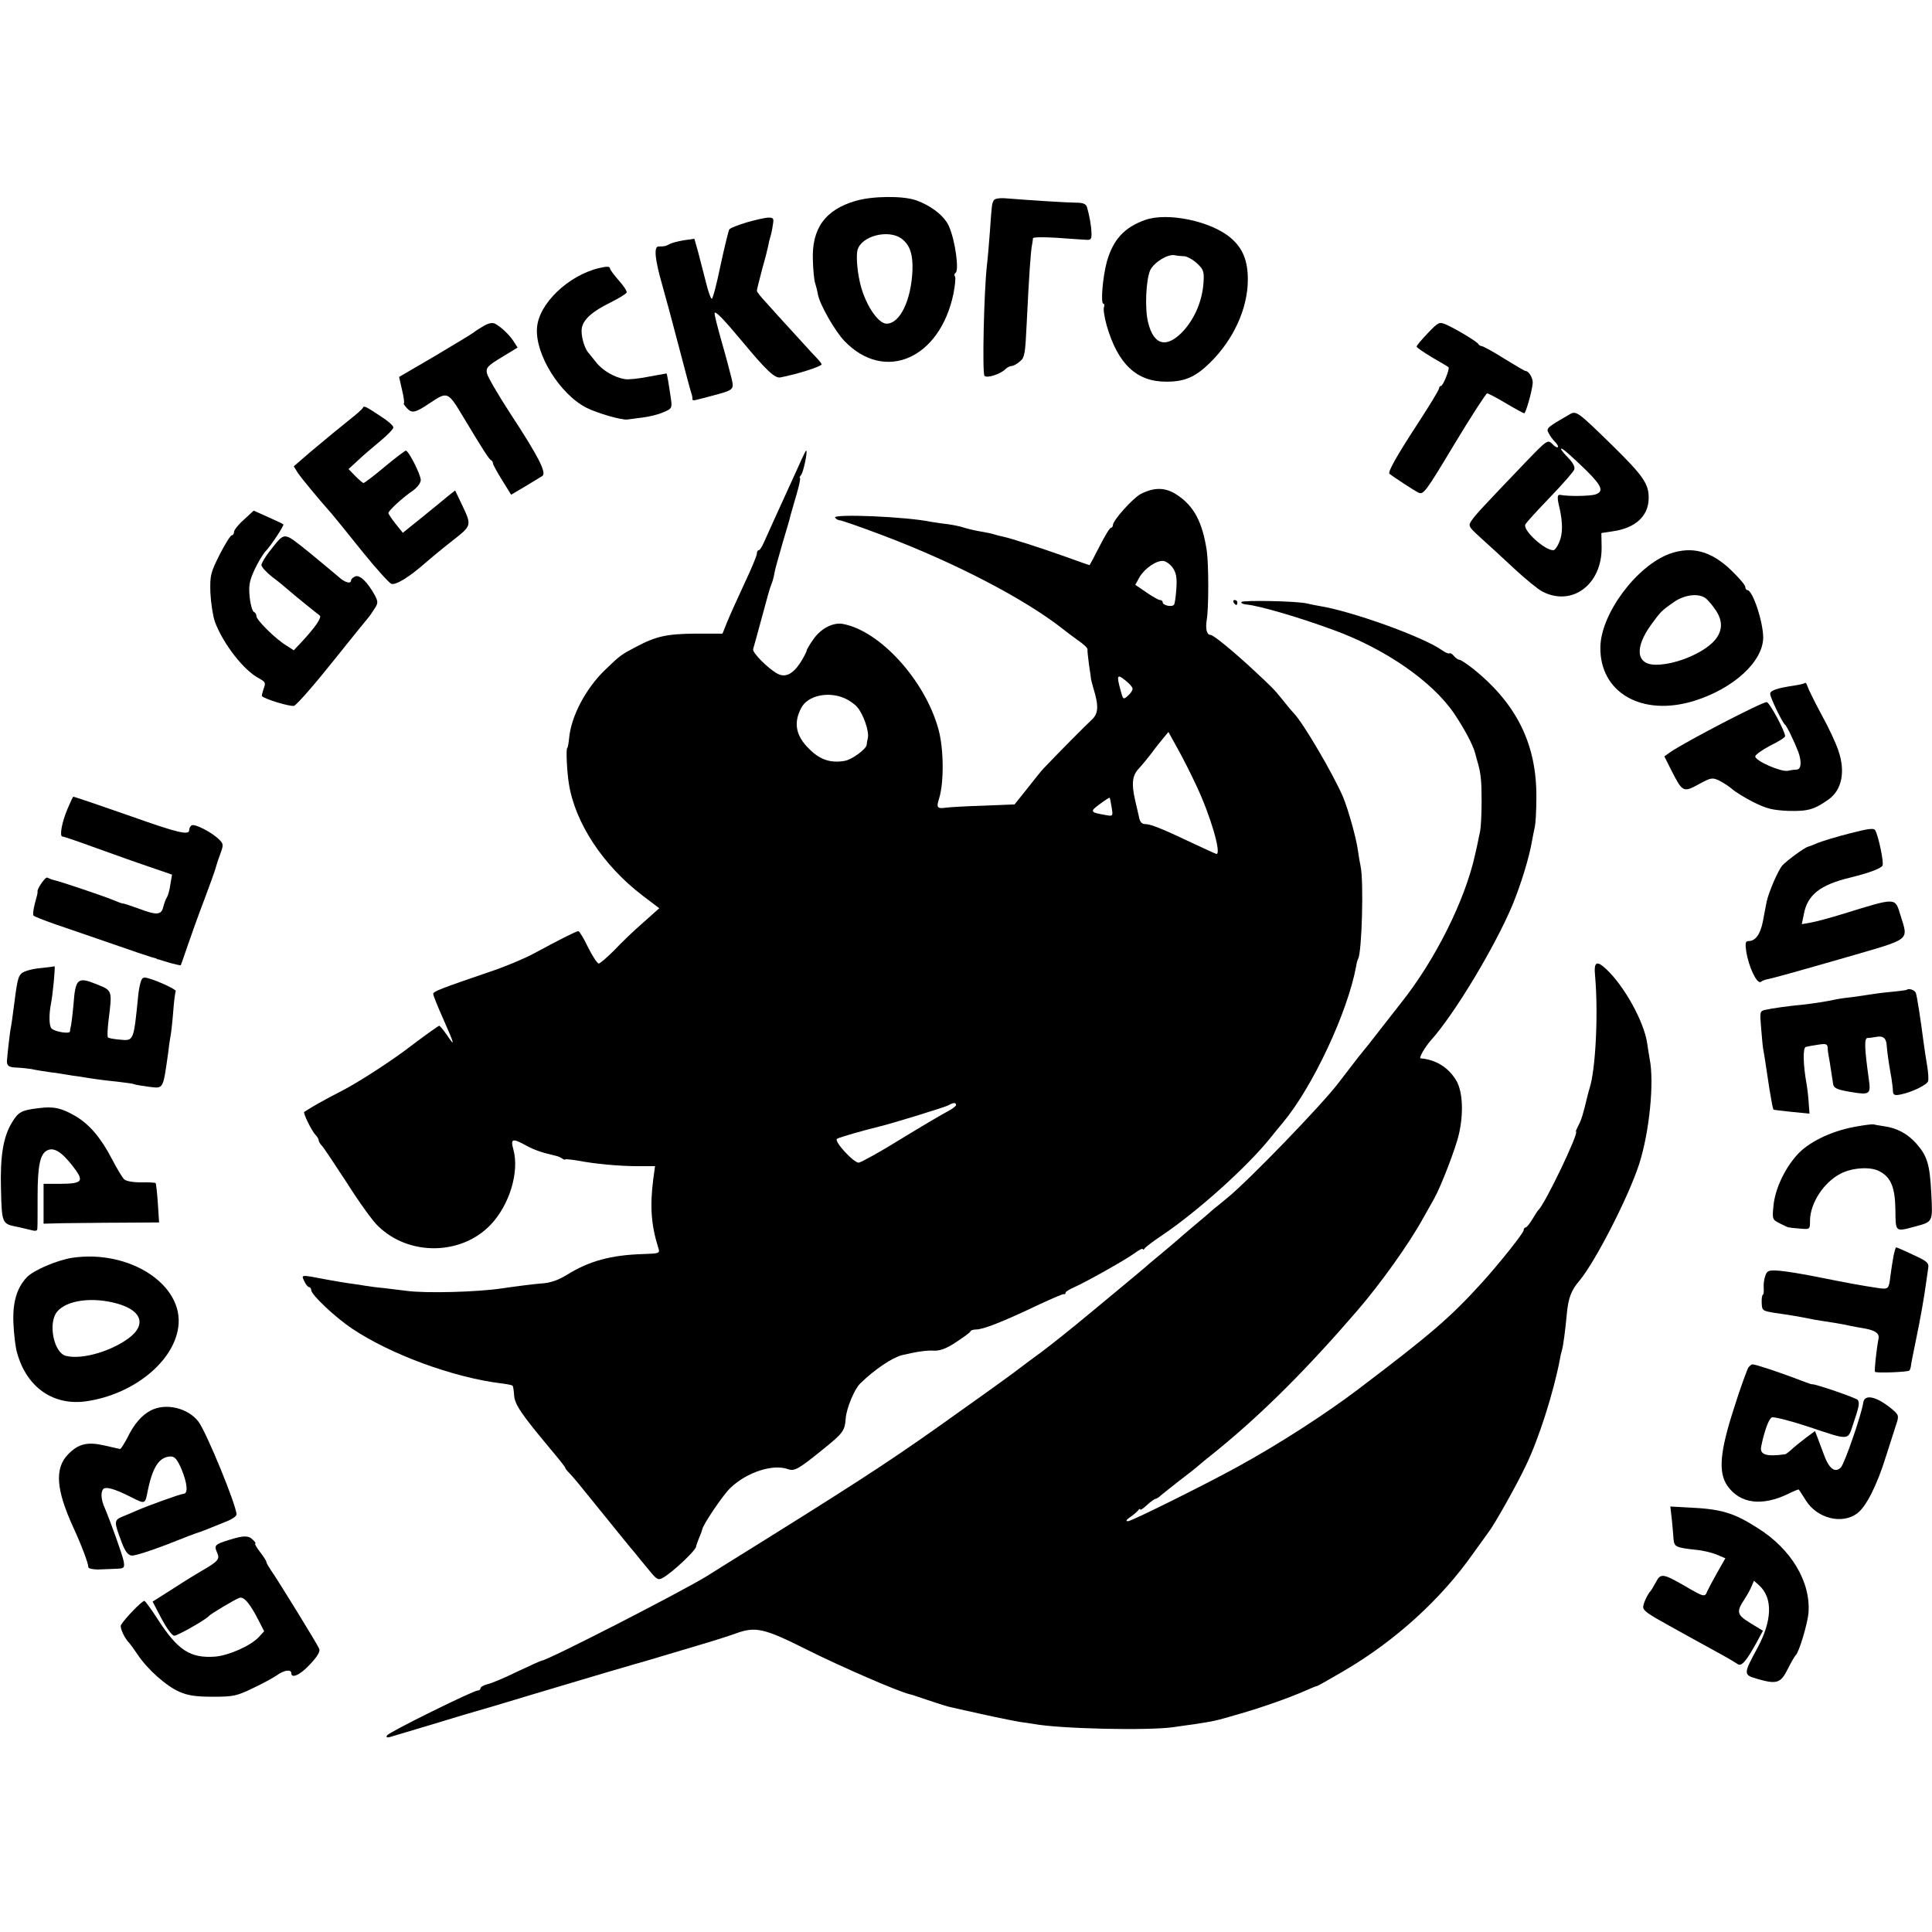 <?xml version="1.0" standalone="no"?>
<!DOCTYPE svg PUBLIC "-//W3C//DTD SVG 20010904//EN"
 "http://www.w3.org/TR/2001/REC-SVG-20010904/DTD/svg10.dtd">
<svg version="1.0" xmlns="http://www.w3.org/2000/svg"
 width="776pt" height="776pt" viewBox="0 0 776 776"
 preserveAspectRatio="xMidYMid meet">
<g transform="translate(0,776) scale(0.1,-0.1)"
fill="#000000" stroke="none">
<path d="M3436 6953 c-122 -36 -176 -111 -171 -238 1 -39 5 -80 9 -92 4 -12 9
-32 11 -45 8 -42 68 -147 107 -188 162 -168 384 -71 438 192 6 32 9 62 6 67
-4 5 -3 12 2 15 15 9 -1 129 -26 186 -17 41 -71 84 -134 106 -53 18 -174 17
-242 -3z m187 -153 c32 -25 44 -62 42 -125 -5 -121 -50 -215 -104 -215 -36 0
-90 84 -108 170 -11 49 -14 104 -9 125 15 58 127 86 179 45z"/>
<path d="M3992 6956 c-8 -14 -8 -12 -16 -126 -4 -52 -9 -113 -12 -136 -12
-108 -19 -428 -10 -443 8 -12 64 6 84 26 7 7 19 13 25 13 7 0 22 8 33 18 20
15 22 31 28 157 9 186 16 286 21 310 2 11 4 24 4 28 1 5 43 5 94 2 50 -4 103
-7 117 -8 22 -2 25 2 24 28 -1 31 -9 72 -18 103 -4 13 -16 18 -44 18 -31 0
-164 8 -290 18 -18 1 -36 -2 -40 -8z"/>
<path d="M3000 6867 c-36 -11 -68 -23 -71 -29 -3 -5 -19 -70 -35 -144 -15 -74
-31 -134 -35 -134 -4 0 -15 30 -24 68 -9 37 -24 91 -31 120 l-15 53 -42 -6
c-23 -4 -48 -10 -57 -15 -16 -9 -22 -10 -45 -10 -20 0 -14 -54 15 -155 11 -38
41 -149 66 -245 25 -96 48 -182 51 -190 3 -8 5 -19 4 -23 -1 -5 6 -6 16 -3 10
2 38 10 62 16 90 24 90 24 79 72 -6 24 -23 89 -39 144 -16 56 -29 108 -29 115
0 15 34 -20 110 -111 97 -117 132 -150 154 -146 68 13 166 44 166 53 0 2 -6
10 -12 17 -7 7 -49 52 -93 101 -44 48 -97 106 -117 129 -21 22 -38 44 -38 48
0 4 9 41 20 82 12 42 23 85 25 96 2 12 6 29 9 38 3 9 8 31 10 48 5 26 3 30
-17 30 -12 0 -52 -9 -87 -19z"/>
<path d="M4598 6876 c-83 -30 -127 -79 -152 -166 -17 -62 -26 -170 -14 -170 4
0 5 -7 2 -14 -3 -8 2 -41 11 -73 45 -156 121 -227 241 -226 73 0 116 19 174
76 95 93 152 219 152 334 0 76 -20 125 -67 166 -79 69 -257 106 -347 73z m158
-145 c12 -1 35 -13 52 -29 26 -24 29 -33 26 -77 -5 -72 -33 -139 -78 -191 -67
-74 -121 -64 -144 29 -15 55 -9 175 8 212 16 32 70 65 98 60 9 -2 27 -4 38 -4z"/>
<path d="M2405 6683 c-123 -30 -241 -143 -248 -239 -9 -105 91 -267 199 -322
44 -22 141 -50 164 -47 8 1 36 5 61 8 26 3 63 12 83 21 34 14 36 17 31 53 -9
62 -16 103 -18 103 -1 0 -34 -6 -72 -13 -39 -8 -81 -12 -94 -10 -41 6 -90 34
-116 67 -14 17 -29 36 -33 41 -17 21 -30 73 -25 98 7 35 42 66 115 102 34 17
63 35 65 40 2 6 -13 28 -32 49 -19 22 -35 43 -35 48 0 8 -12 9 -45 1z"/>
<path d="M1945 6452 c-16 -9 -35 -21 -42 -27 -6 -5 -77 -48 -156 -95 l-144
-84 12 -53 c7 -29 10 -53 7 -53 -3 0 3 -9 12 -19 20 -22 33 -20 91 19 74 49
73 50 140 -62 71 -118 100 -164 107 -166 4 -2 8 -8 8 -13 0 -5 17 -36 37 -68
l36 -58 56 33 c31 19 62 38 69 42 19 12 -15 78 -129 252 -48 74 -90 146 -93
160 -5 22 1 30 59 65 l64 39 -16 25 c-17 26 -47 55 -73 70 -10 6 -26 4 -45 -7z"/>
<path d="M5735 6422 c-25 -26 -45 -50 -45 -54 0 -4 28 -23 63 -44 34 -20 64
-37 65 -39 6 -6 -22 -75 -30 -75 -4 0 -8 -5 -8 -10 0 -6 -39 -70 -86 -142 -86
-132 -121 -195 -113 -201 13 -11 97 -66 115 -75 21 -11 29 0 145 193 68 113
128 205 132 205 5 0 39 -18 76 -40 37 -22 70 -40 73 -40 6 0 30 82 34 119 3
20 -15 51 -29 51 -3 0 -42 23 -86 50 -44 28 -85 50 -90 50 -5 0 -11 4 -13 8
-4 9 -90 61 -131 79 -26 11 -30 9 -72 -35z"/>
<path d="M1458 6123 c-1 -5 -25 -26 -53 -48 -59 -48 -70 -56 -158 -130 l-67
-58 16 -26 c15 -22 79 -100 135 -163 9 -10 63 -77 120 -148 57 -71 112 -132
121 -135 18 -6 73 28 134 82 17 15 65 55 107 88 84 66 83 62 40 153 l-25 52
-28 -22 c-15 -13 -62 -51 -105 -86 l-77 -62 -29 36 c-16 20 -29 40 -29 43 0
10 58 63 98 90 18 13 32 31 32 43 0 22 -49 118 -60 118 -3 0 -42 -29 -85 -65
-43 -36 -81 -65 -85 -65 -3 0 -18 13 -33 28 l-27 28 38 35 c20 19 61 54 90 78
28 23 52 48 52 54 0 7 -21 26 -48 43 -63 42 -70 45 -74 37z"/>
<path d="M6305 6096 c-90 -52 -96 -56 -85 -75 5 -11 17 -27 26 -36 9 -9 14
-18 11 -21 -2 -3 -12 2 -21 12 -20 19 -21 18 -107 -71 -175 -183 -202 -212
-217 -234 -16 -23 -15 -25 34 -70 28 -25 89 -81 135 -124 46 -43 98 -85 114
-93 120 -62 240 29 238 178 l-1 57 46 7 c91 13 143 61 144 132 1 58 -21 90
-145 212 -140 137 -146 141 -172 126z m68 -227 c61 -61 70 -83 35 -95 -22 -7
-110 -8 -139 -2 -15 3 -16 -8 -4 -57 12 -56 12 -100 -2 -132 -7 -18 -18 -33
-24 -33 -36 0 -125 82 -112 104 4 8 49 57 99 109 50 52 94 102 97 111 4 10 -5
27 -23 46 -17 17 -30 33 -30 37 0 8 34 -21 103 -88z"/>
<path d="M3221 5918 c-8 -18 -30 -67 -49 -108 -48 -105 -86 -189 -103 -227 -8
-18 -17 -33 -21 -33 -5 0 -8 -6 -8 -14 0 -8 -23 -63 -51 -122 -28 -60 -59
-129 -69 -154 l-18 -45 -108 0 c-115 -1 -158 -10 -239 -53 -59 -31 -63 -33
-125 -93 -77 -74 -136 -186 -144 -273 -2 -20 -5 -39 -8 -41 -5 -5 -1 -94 7
-143 25 -158 138 -329 297 -450 l66 -50 -65 -58 c-36 -31 -88 -81 -116 -111
-29 -29 -57 -53 -62 -53 -6 0 -25 29 -43 65 -17 36 -35 65 -39 65 -9 0 -83
-38 -183 -92 -36 -19 -114 -52 -175 -72 -193 -66 -225 -78 -225 -88 0 -6 18
-51 40 -100 47 -106 49 -116 15 -65 -14 20 -28 37 -31 37 -3 0 -65 -44 -137
-99 -73 -54 -181 -123 -240 -155 -89 -46 -133 -71 -165 -92 -6 -4 31 -78 45
-92 7 -7 13 -17 13 -22 0 -5 6 -15 13 -22 7 -7 52 -75 101 -150 48 -76 104
-154 125 -173 123 -120 333 -118 451 5 76 79 117 213 92 303 -12 44 -5 47 53
15 34 -18 60 -27 120 -41 6 -1 16 -6 23 -10 6 -5 12 -6 12 -4 0 2 21 0 47 -4
72 -14 170 -23 246 -23 l68 0 -7 -51 c-14 -110 -9 -186 21 -280 6 -19 1 -20
-62 -22 -130 -4 -217 -28 -307 -84 -34 -21 -66 -32 -100 -34 -28 -2 -100 -11
-161 -20 -100 -15 -305 -20 -380 -10 -16 2 -57 7 -90 11 -33 3 -69 8 -80 10
-10 2 -37 6 -60 9 -22 3 -62 10 -90 15 -110 21 -105 21 -93 -6 6 -13 15 -24
20 -24 4 0 8 -6 8 -12 1 -19 96 -109 165 -155 154 -103 404 -195 595 -219 25
-3 47 -7 49 -10 2 -2 5 -20 6 -39 3 -37 29 -75 145 -214 33 -39 60 -73 60 -76
0 -3 8 -13 18 -23 17 -18 24 -26 158 -192 42 -52 88 -109 103 -126 14 -18 41
-50 59 -72 30 -37 36 -40 55 -29 39 22 131 109 133 125 0 4 6 20 12 35 7 16
12 30 12 32 0 16 82 138 113 168 66 64 172 98 232 76 26 -9 42 0 136 76 87 70
92 77 96 130 4 41 35 116 58 138 58 57 129 104 168 114 59 14 100 20 128 18
24 -1 50 8 89 34 30 20 57 39 58 44 2 4 12 7 22 7 29 0 106 30 255 101 50 23
93 42 98 41 4 -1 7 1 7 6 0 4 15 13 33 21 50 22 208 111 245 138 17 13 32 20
32 16 0 -4 4 -3 8 3 4 6 36 30 72 54 142 96 340 274 433 390 15 19 37 46 49
60 120 143 261 444 295 629 2 14 6 27 8 30 15 25 23 311 10 371 -3 14 -8 43
-11 65 -6 47 -39 165 -60 215 -40 92 -158 294 -197 335 -7 7 -28 32 -46 55
-38 46 -35 43 -112 115 -84 78 -165 145 -177 145 -15 0 -21 24 -15 61 8 45 8
223 0 277 -17 114 -51 179 -119 224 -46 31 -91 32 -146 4 -31 -16 -112 -106
-112 -125 0 -6 -4 -11 -8 -11 -5 0 -25 -34 -46 -75 -21 -41 -39 -75 -40 -75
-1 0 -47 16 -102 36 -96 34 -210 71 -247 79 -10 2 -26 6 -35 9 -9 3 -33 8 -52
11 -19 3 -49 10 -66 15 -16 6 -48 12 -70 15 -21 2 -50 7 -64 9 -99 21 -396 33
-386 17 4 -6 13 -11 20 -11 6 0 84 -27 171 -60 291 -110 570 -255 725 -377 8
-7 34 -26 57 -43 24 -16 42 -33 41 -38 -1 -4 2 -32 6 -62 5 -30 8 -56 8 -57 0
-2 4 -17 9 -35 23 -74 21 -104 -6 -129 -22 -20 -141 -140 -193 -195 -8 -8 -37
-44 -65 -80 l-52 -65 -125 -5 c-69 -2 -136 -6 -150 -8 -36 -5 -40 0 -28 37 20
64 19 201 -3 279 -54 196 -235 395 -384 422 -40 7 -89 -19 -119 -63 -14 -20
-26 -40 -26 -44 0 -4 -11 -26 -25 -48 -30 -46 -60 -62 -92 -45 -36 19 -103 85
-98 99 2 6 18 64 35 127 17 63 33 122 37 130 7 17 9 24 16 60 3 14 18 66 32
115 15 50 29 97 30 105 2 8 13 45 24 83 11 37 17 67 14 67 -3 0 -1 6 5 13 9
11 27 97 20 97 -2 0 -9 -15 -17 -32z m1489 -438 c14 -20 18 -40 15 -83 -2 -31
-6 -60 -9 -65 -7 -12 -46 -4 -46 9 0 5 -5 9 -11 9 -6 0 -30 14 -55 31 l-44 30
17 31 c21 35 67 67 95 65 11 -1 28 -13 38 -27z m-161 -486 c1 -6 -8 -19 -18
-28 -19 -17 -20 -17 -30 21 -17 61 -14 67 18 41 17 -13 30 -28 30 -34z m-1158
-38 c19 -8 42 -24 52 -36 25 -29 48 -96 43 -123 -3 -12 -5 -25 -5 -29 -2 -17
-59 -59 -88 -64 -56 -10 -99 4 -142 47 -55 53 -65 106 -32 167 26 48 107 66
172 38z m1414 -351 c57 -120 102 -275 81 -275 -2 0 -46 20 -97 44 -124 59
-168 76 -190 76 -12 0 -21 9 -24 28 -4 15 -10 46 -16 69 -15 67 -11 98 15 126
14 15 37 43 53 64 15 21 37 48 47 60 l19 23 35 -63 c19 -34 54 -102 77 -152z
m-340 -88 c6 -35 5 -36 -22 -31 -65 11 -67 14 -26 44 21 16 39 27 40 26 1 -1
5 -19 8 -39z m-625 -1195 c0 -5 -15 -16 -32 -25 -18 -9 -103 -59 -188 -111
-85 -53 -162 -95 -171 -96 -21 0 -101 87 -87 96 9 6 111 35 169 49 47 11 266
78 279 86 19 11 30 11 30 1z"/>
<path d="M980 5673 c-22 -19 -40 -42 -40 -49 0 -8 -4 -14 -9 -14 -5 0 -27 -35
-49 -78 -36 -72 -39 -83 -37 -152 2 -41 10 -94 18 -117 33 -89 117 -197 178
-228 25 -14 27 -18 18 -41 -5 -15 -8 -28 -7 -30 13 -13 114 -43 129 -39 11 4
81 84 156 178 76 95 140 174 143 177 3 3 13 17 23 33 16 24 16 30 3 55 -29 53
-60 84 -79 77 -9 -4 -17 -11 -17 -16 0 -16 -25 -9 -50 14 -14 12 -68 57 -119
99 -106 84 -94 84 -158 4 -18 -23 -33 -48 -33 -56 1 -8 20 -29 43 -47 23 -17
51 -40 62 -50 25 -22 115 -95 129 -105 10 -7 -17 -47 -73 -107 l-31 -33 -31
20 c-44 27 -119 102 -119 117 0 8 -5 15 -10 17 -6 2 -14 29 -17 59 -5 47 -1
66 19 110 14 30 34 63 44 74 23 24 77 106 72 109 -2 2 -29 15 -61 29 l-58 26
-39 -36z"/>
<path d="M6707 5536 c-133 -48 -277 -241 -279 -375 -3 -183 167 -281 377 -216
157 49 276 157 277 254 0 62 -42 191 -64 191 -4 0 -8 6 -8 13 0 7 -26 37 -58
68 -80 76 -156 96 -245 65z m144 -179 c9 -7 28 -29 41 -49 26 -39 27 -75 3
-110 -37 -54 -158 -108 -244 -108 -79 0 -87 67 -19 161 38 52 41 56 93 92 43
29 98 35 126 14z"/>
<path d="M4955 5340 c3 -5 8 -10 11 -10 2 0 4 5 4 10 0 6 -5 10 -11 10 -5 0
-7 -4 -4 -10z"/>
<path d="M4986 5342 c-2 -4 6 -9 20 -10 48 -4 205 -49 349 -102 207 -75 397
-206 485 -335 40 -59 76 -126 85 -160 4 -16 9 -34 11 -40 12 -43 15 -72 15
-154 0 -52 -3 -106 -6 -120 -3 -14 -8 -36 -10 -48 -3 -13 -7 -33 -10 -45 -40
-183 -160 -424 -299 -598 -33 -42 -72 -92 -86 -110 -22 -29 -53 -68 -85 -107
-5 -7 -41 -53 -80 -104 -68 -89 -360 -391 -445 -460 -23 -19 -47 -39 -54 -44
-6 -6 -40 -35 -76 -65 -36 -30 -67 -57 -70 -60 -3 -3 -32 -27 -65 -55 -33 -27
-65 -54 -71 -60 -6 -5 -31 -26 -55 -46 -24 -20 -98 -81 -164 -136 -66 -55
-151 -123 -190 -152 -38 -28 -79 -58 -90 -67 -11 -9 -114 -84 -230 -166 -251
-180 -368 -258 -775 -512 -129 -80 -242 -151 -250 -156 -100 -62 -642 -340
-664 -340 -3 0 -47 -20 -98 -44 -51 -25 -105 -48 -121 -51 -15 -4 -27 -11 -27
-16 0 -5 -5 -9 -11 -9 -18 0 -356 -167 -364 -180 -5 -8 -2 -10 11 -7 11 3 89
27 174 52 85 26 162 49 170 51 8 2 114 33 235 70 247 74 383 114 405 120 15 4
47 13 250 74 58 17 128 39 155 49 80 29 113 22 290 -67 134 -67 367 -168 409
-177 6 -1 18 -5 26 -8 17 -6 123 -41 130 -42 3 -1 19 -4 35 -8 17 -4 39 -9 50
-11 11 -3 54 -12 95 -21 41 -9 89 -18 105 -21 17 -2 41 -6 55 -8 105 -20 462
-28 565 -13 22 3 60 9 85 12 77 12 83 13 175 40 94 27 202 65 270 95 22 10 42
18 45 18 3 0 52 28 110 62 206 121 388 287 516 469 30 42 58 81 62 86 22 27
115 192 151 269 52 107 111 294 136 424 2 13 6 31 9 40 5 18 13 76 20 152 6
58 18 89 50 126 64 77 197 336 240 469 41 128 61 328 42 422 -3 15 -7 44 -10
63 -13 87 -92 230 -165 298 -39 36 -50 29 -44 -30 13 -151 2 -373 -22 -448 -3
-10 -8 -27 -10 -37 -16 -67 -23 -91 -35 -113 -7 -14 -12 -25 -10 -25 15 0
-125 -293 -151 -315 -3 -3 -14 -20 -24 -37 -11 -18 -23 -33 -27 -33 -4 0 -8
-5 -8 -11 0 -11 -94 -129 -165 -208 -129 -142 -205 -208 -501 -432 -129 -98
-320 -221 -477 -307 -124 -69 -432 -222 -446 -222 -10 0 -8 5 9 17 14 9 28 22
32 27 4 6 8 7 8 3 0 -4 12 4 27 18 15 14 31 25 35 25 3 0 13 6 20 13 7 6 42
34 78 62 36 27 67 52 70 55 3 3 40 34 83 68 181 148 358 325 558 557 94 109
207 267 264 370 16 28 36 64 45 80 28 49 88 206 100 260 19 83 15 168 -9 212
-31 54 -82 87 -145 92 -8 1 16 43 40 71 95 105 258 376 329 545 34 83 67 189
79 260 3 17 8 41 11 55 3 14 6 66 6 115 2 214 -78 377 -253 518 -25 20 -51 37
-56 37 -5 0 -15 7 -22 15 -7 9 -15 13 -18 11 -3 -3 -17 3 -31 13 -77 54 -361
156 -491 177 -14 2 -36 7 -50 10 -39 10 -259 14 -264 6z"/>
<path d="M7250 5017 c-3 -3 -21 -7 -40 -10 -73 -11 -100 -20 -100 -34 0 -14
48 -114 59 -123 8 -6 36 -64 54 -110 14 -39 12 -70 -6 -71 -7 0 -23 -2 -36 -5
-29 -5 -131 40 -131 58 1 7 28 26 60 43 33 16 60 33 60 38 0 20 -63 137 -74
137 -20 0 -326 -159 -387 -201 l-24 -17 28 -56 c45 -88 48 -90 110 -56 50 27
54 28 84 14 17 -9 40 -24 51 -34 11 -10 48 -33 83 -51 54 -27 77 -33 142 -36
79 -2 104 5 163 47 52 38 67 111 38 195 -9 28 -39 93 -68 145 -28 52 -53 103
-56 113 -3 10 -7 16 -10 14z"/>
<path d="M272 4513 c-24 -56 -34 -113 -21 -113 5 0 64 -20 132 -45 67 -24 164
-59 215 -76 l93 -32 -7 -41 c-3 -23 -10 -45 -14 -51 -4 -5 -10 -22 -14 -37 -8
-34 -26 -35 -100 -7 -31 11 -58 20 -61 20 -3 -1 -22 6 -43 15 -42 17 -208 73
-235 79 -9 2 -21 7 -27 10 -7 5 -44 -48 -39 -57 1 -2 -4 -23 -11 -47 -6 -23
-9 -46 -5 -49 3 -3 40 -18 83 -33 42 -14 145 -50 227 -78 83 -29 157 -54 165
-56 8 -2 16 -4 18 -5 1 -2 5 -3 10 -4 4 -1 25 -8 46 -14 22 -6 41 -10 42 -9 1
1 13 36 27 77 14 41 44 125 67 185 23 61 43 117 45 125 2 8 10 34 19 58 15 40
14 43 -7 63 -30 28 -95 61 -107 54 -6 -3 -10 -12 -10 -19 0 -22 -44 -12 -230
54 -123 43 -231 80 -236 80 -1 0 -11 -21 -22 -47z"/>
<path d="M7431 4413 c-52 -13 -110 -31 -128 -38 -18 -8 -37 -15 -41 -16 -14
-3 -87 -57 -103 -75 -18 -21 -55 -108 -63 -145 -2 -13 -10 -49 -15 -79 -11
-54 -30 -80 -59 -80 -11 0 -13 -9 -8 -42 10 -63 43 -131 58 -122 7 5 18 9 23
10 23 4 112 29 328 91 257 75 242 63 210 168 -22 71 -14 71 -228 5 -55 -17
-115 -33 -134 -36 l-34 -6 8 39 c14 78 65 119 186 148 77 19 122 36 130 48 7
10 -16 119 -29 142 -5 10 -27 7 -101 -12z"/>
<path d="M158 3871 c-32 -3 -64 -13 -72 -21 -14 -14 -17 -28 -32 -145 -3 -27
-8 -59 -10 -70 -4 -16 -15 -117 -16 -135 -1 -21 7 -27 39 -28 21 -1 48 -4 60
-6 11 -3 43 -8 70 -12 26 -3 57 -8 68 -10 10 -2 37 -6 60 -9 22 -4 51 -8 65
-10 14 -2 52 -7 85 -10 33 -4 62 -8 65 -10 3 -2 28 -6 57 -10 61 -7 57 -15 79
140 3 28 8 59 10 70 2 11 7 54 10 95 3 41 8 77 10 79 5 5 -68 40 -108 51 -23
7 -27 5 -34 -18 -4 -15 -8 -38 -9 -52 -18 -181 -18 -181 -71 -176 -25 2 -47 6
-50 9 -4 3 -2 34 2 69 15 120 16 119 -46 144 -79 32 -87 25 -95 -83 -3 -32 -7
-67 -9 -78 -3 -11 -5 -24 -5 -28 -1 -11 -61 -1 -74 12 -10 10 -11 56 -2 101 7
35 18 150 14 149 -2 -1 -30 -5 -61 -8z"/>
<path d="M7658 3784 c-2 -1 -30 -5 -63 -8 -33 -3 -69 -8 -81 -10 -12 -2 -45
-7 -75 -11 -30 -3 -61 -8 -69 -10 -19 -5 -95 -17 -135 -21 -47 -4 -118 -14
-144 -20 -23 -5 -23 -7 -17 -77 3 -40 7 -81 10 -92 2 -11 7 -42 11 -70 12 -79
13 -88 20 -125 3 -19 7 -36 9 -37 1 -1 34 -5 73 -9 l71 -7 -3 39 c-1 22 -5 58
-9 81 -14 79 -15 144 -3 148 7 2 29 6 50 9 30 5 37 3 38 -12 0 -9 2 -25 4 -34
2 -9 6 -34 9 -55 3 -21 7 -47 9 -58 3 -16 17 -22 71 -31 77 -13 81 -9 72 53
-17 122 -19 163 -5 164 8 0 22 2 33 4 29 6 42 -4 44 -33 2 -28 8 -72 19 -132
3 -19 6 -43 6 -53 1 -15 7 -18 31 -13 45 9 105 38 110 53 3 7 1 37 -4 65 -5
29 -11 71 -14 93 -13 99 -26 183 -31 197 -5 12 -29 20 -37 12z"/>
<path d="M155 3309 c-68 -8 -81 -15 -106 -56 -36 -58 -49 -136 -45 -272 3
-130 5 -136 56 -147 14 -2 40 -9 58 -13 25 -7 32 -6 32 5 1 8 1 66 1 130 0
121 10 169 38 183 26 14 57 -4 101 -60 50 -64 44 -73 -48 -74 l-67 0 0 -80 0
-80 80 2 c44 0 148 2 232 2 l152 1 -5 77 c-3 43 -7 79 -9 81 -2 2 -29 4 -59 3
-33 0 -61 5 -68 13 -7 7 -29 43 -48 80 -44 85 -90 139 -145 172 -58 34 -90 41
-150 33z"/>
<path d="M7449 3234 c-97 -18 -188 -63 -233 -115 -51 -58 -87 -138 -93 -204
-5 -52 -4 -54 26 -69 17 -9 33 -16 36 -16 3 0 6 0 8 -1 1 -1 19 -2 40 -4 37
-3 37 -3 37 33 1 70 55 153 123 188 46 24 119 29 155 10 47 -24 64 -65 65
-157 1 -88 -1 -87 77 -66 75 20 73 17 67 136 -6 115 -16 148 -61 199 -34 38
-77 61 -126 68 -19 3 -39 6 -45 8 -5 1 -39 -3 -76 -10z"/>
<path d="M7605 2713 c-4 -21 -9 -56 -12 -78 -6 -52 -8 -54 -46 -49 -68 10
-133 22 -252 46 -55 11 -122 22 -148 24 -42 3 -49 1 -56 -19 -5 -12 -8 -34 -7
-49 1 -16 0 -28 -3 -28 -3 0 -6 -15 -5 -32 1 -32 3 -33 50 -41 27 -4 63 -9 79
-12 17 -3 41 -7 55 -10 14 -3 39 -8 55 -10 40 -6 85 -13 115 -20 14 -3 41 -8
60 -11 43 -8 60 -20 55 -42 -9 -49 -17 -128 -14 -132 5 -6 131 -1 138 5 3 3 6
13 7 23 1 9 10 53 19 97 19 91 33 172 41 230 3 22 7 50 9 63 3 19 -5 27 -61
52 -35 17 -66 30 -68 30 -2 0 -7 -17 -11 -37z"/>
<path d="M290 2708 c-62 -10 -156 -50 -183 -79 -40 -43 -57 -101 -53 -185 2
-43 8 -97 15 -119 39 -139 147 -213 280 -193 187 28 348 158 367 297 24 170
-195 313 -426 279z m181 -184 c93 -26 116 -79 57 -130 -69 -58 -196 -97 -263
-80 -49 12 -73 131 -36 177 38 47 142 61 242 33z"/>
<path d="M7023 2268 c-5 -7 -32 -80 -58 -163 -58 -179 -64 -260 -26 -314 51
-71 138 -82 244 -31 22 11 41 19 42 17 1 -1 14 -20 28 -43 45 -73 145 -98 206
-53 36 26 80 113 116 229 15 47 33 103 40 125 13 38 12 41 -13 63 -62 52 -112
65 -118 29 -6 -46 -76 -248 -90 -261 -23 -24 -48 -5 -68 51 -10 26 -22 59 -27
72 l-9 23 -38 -28 c-20 -16 -46 -36 -56 -46 -11 -10 -22 -18 -25 -19 -76 -11
-104 -2 -97 31 12 61 31 113 43 117 8 3 72 -13 142 -36 173 -58 162 -58 184 8
24 71 27 85 19 98 -6 8 -174 66 -184 63 -2 -1 -34 11 -73 26 -70 26 -154 54
-166 54 -4 0 -11 -6 -16 -12z"/>
<path d="M606 2095 c-37 -19 -68 -55 -95 -111 -13 -24 -25 -44 -29 -44 -4 1
-32 7 -62 14 -69 16 -106 7 -147 -36 -54 -56 -48 -141 21 -292 34 -74 60 -143
61 -161 0 -5 18 -9 40 -9 22 1 55 2 73 3 30 1 33 3 29 29 -4 24 -54 163 -77
217 -13 28 -16 58 -7 72 9 14 44 5 115 -31 55 -28 55 -28 65 24 20 99 47 139
93 140 16 0 26 -12 43 -51 24 -58 27 -99 8 -99 -11 0 -144 -48 -192 -69 -11
-5 -34 -15 -52 -22 -36 -15 -36 -20 -3 -107 12 -32 24 -48 38 -50 11 -2 74 18
139 43 65 26 123 48 128 49 10 3 32 11 112 44 24 9 43 22 43 29 0 36 -121 331
-153 373 -42 55 -131 76 -191 45z"/>
<path d="M6715 1657 c3 -29 6 -65 7 -80 3 -30 9 -33 90 -42 26 -2 63 -11 83
-19 l35 -15 -33 -58 c-18 -32 -36 -66 -40 -75 -9 -24 -13 -23 -90 22 -87 50
-97 52 -116 15 -9 -16 -18 -32 -21 -35 -12 -12 -30 -51 -30 -64 0 -15 16 -27
105 -76 33 -18 74 -41 92 -51 18 -10 63 -35 100 -55 37 -20 74 -42 81 -47 16
-13 35 9 77 85 l26 48 -51 31 c-55 34 -57 45 -21 99 9 14 21 35 26 48 l10 23
22 -20 c54 -50 51 -141 -8 -250 -57 -105 -57 -108 -2 -124 79 -23 95 -18 123
38 14 28 28 52 32 56 13 9 49 129 52 172 9 124 -70 256 -205 340 -97 62 -147
76 -277 82 l-73 4 6 -52z"/>
<path d="M924 1576 c-62 -19 -65 -23 -52 -52 12 -26 5 -35 -63 -74 -14 -8 -65
-39 -111 -69 l-85 -54 36 -69 c20 -37 42 -68 51 -68 13 0 128 65 140 80 7 8
102 65 121 72 18 7 43 -22 78 -91 l22 -43 -22 -24 c-33 -35 -122 -74 -176 -78
-99 -7 -149 26 -228 148 -27 42 -52 76 -55 76 -10 0 -79 -71 -94 -97 -6 -10
15 -55 34 -73 3 -3 18 -24 33 -46 40 -60 115 -126 167 -149 34 -15 66 -20 135
-20 82 0 96 3 160 34 39 18 82 42 97 52 28 21 58 25 58 9 0 -24 37 -7 76 36
30 32 41 51 36 62 -8 19 -163 271 -193 314 -10 15 -19 30 -19 34 0 4 -11 22
-26 41 -14 18 -22 33 -19 33 4 0 0 7 -9 15 -17 18 -37 18 -92 1z"/>
</g>
</svg>
